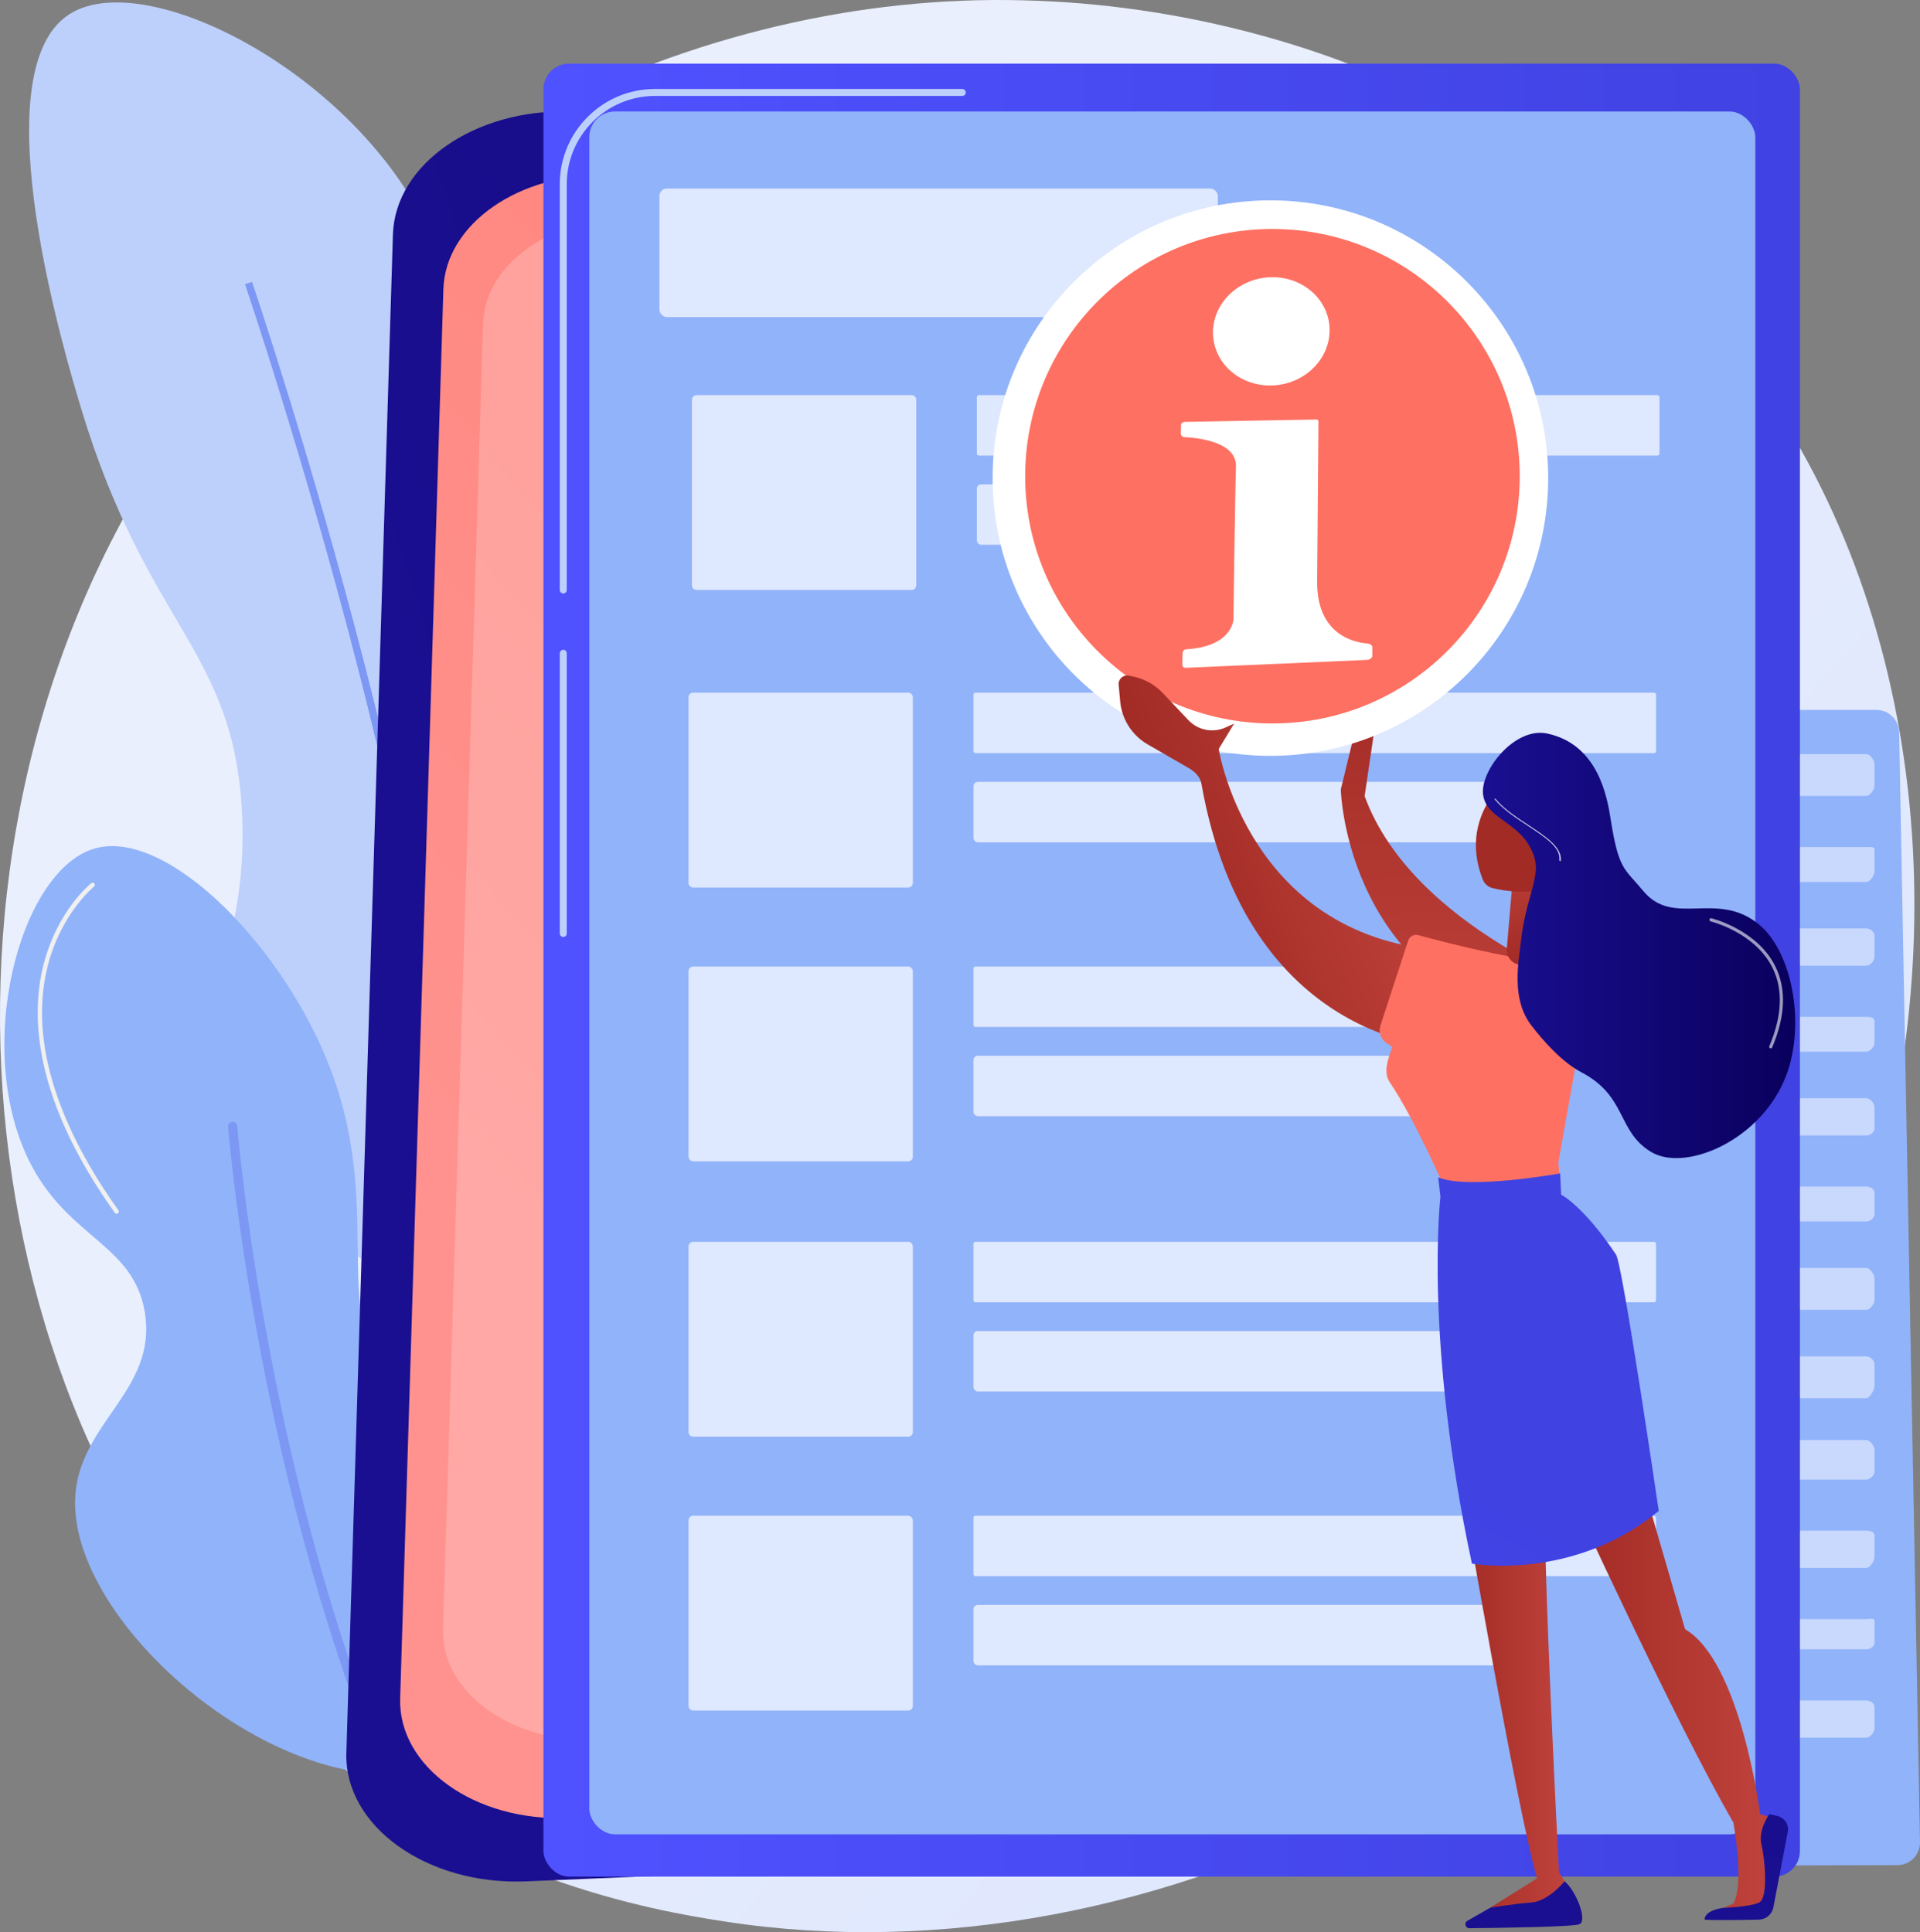 <?xml version="1.0" encoding="UTF-8"?>
<svg id="Calque_2" data-name="Calque 2" xmlns="http://www.w3.org/2000/svg" xmlns:xlink="http://www.w3.org/1999/xlink" viewBox="0 0 2771.97 2789.95">
  <rect x="0" y="0" width="2771.97" height="2789.95" fill="#808080" stroke="none"/>
  <defs>
    <style>
      .cls-1 {
        fill: url(#linear-gradient-2);
      }

      .cls-2 {
        fill: #f0f0f0;
      }

      .cls-3 {
        opacity: .7;
      }

      .cls-4, .cls-5, .cls-6, .cls-7 {
        fill: #fff;
      }

      .cls-8 {
        opacity: .5;
      }

      .cls-9 {
        fill: url(#linear-gradient-15);
      }

      .cls-10 {
        fill: url(#linear-gradient-14);
      }

      .cls-11 {
        fill: url(#linear-gradient-6);
      }

      .cls-12 {
        fill: url(#linear-gradient-11);
      }

      .cls-13 {
        fill: url(#linear-gradient-10);
      }

      .cls-14 {
        fill: #91b3fa;
      }

      .cls-15 {
        fill: url(#linear-gradient-16);
      }

      .cls-16 {
        fill: #7d97f4;
      }

      .cls-5 {
        opacity: .72;
      }

      .cls-17 {
        fill: url(#linear-gradient-5);
      }

      .cls-6 {
        opacity: .2;
      }

      .cls-18 {
        fill: url(#linear-gradient-7);
      }

      .cls-19 {
        fill: url(#linear-gradient-9);
      }

      .cls-20 {
        fill: url(#linear-gradient-3);
      }

      .cls-7 {
        opacity: .6;
      }

      .cls-21 {
        fill: url(#linear-gradient);
      }

      .cls-22 {
        fill: #bdd0fb;
      }

      .cls-23 {
        fill: url(#linear-gradient-4);
      }

      .cls-24 {
        fill: url(#linear-gradient-8);
      }

      .cls-25 {
        fill: url(#linear-gradient-12);
      }

      .cls-26 {
        fill: url(#linear-gradient-13);
      }
    </style>
    <linearGradient id="linear-gradient" x1="3000.65" y1="2827.7" x2="925.79" y2="1012.2" gradientUnits="userSpaceOnUse">
      <stop offset="0" stop-color="#dae3fe"/>
      <stop offset="1" stop-color="#e9effd"/>
    </linearGradient>
    <linearGradient id="linear-gradient-2" x1="4581.32" y1="397.61" x2="726.83" y2="1673.48" gradientUnits="userSpaceOnUse">
      <stop offset="0" stop-color="#09005d"/>
      <stop offset="1" stop-color="#1a0f91"/>
    </linearGradient>
    <linearGradient id="linear-gradient-3" x1="2397.54" y1="673.04" x2="-25.37" y2="3448.57" gradientTransform="translate(233.28 -439.14) rotate(90) scale(1 -1)" gradientUnits="userSpaceOnUse">
      <stop offset="0" stop-color="#ff928e"/>
      <stop offset="1" stop-color="#fe7062"/>
    </linearGradient>
    <linearGradient id="linear-gradient-4" x1="784.58" y1="1400.8" x2="2598.61" y2="1400.8" gradientUnits="userSpaceOnUse">
      <stop offset="0" stop-color="#4f52ff"/>
      <stop offset="1" stop-color="#4042e2"/>
    </linearGradient>
    <linearGradient id="linear-gradient-5" x1="-1853.78" y1="935.05" x2="-1870.73" y2="1541.07" gradientTransform="translate(259.91) rotate(-180) scale(1 -1)" gradientUnits="userSpaceOnUse">
      <stop offset="0" stop-color="#a22b25"/>
      <stop offset="1" stop-color="#c0423c"/>
    </linearGradient>
    <linearGradient id="linear-gradient-6" x1="2646.96" y1="-392.2" x2="2304.49" y2="64.43" gradientTransform="matrix(1,0,0,1,0,0)" xlink:href="#linear-gradient-3"/>
    <linearGradient id="linear-gradient-7" x1="109.69" y1="2419.06" x2="402.57" y2="2419.06" gradientTransform="translate(2153.96)" xlink:href="#linear-gradient-5"/>
    <linearGradient id="linear-gradient-8" x1="512.26" y1="1764.09" x2="367.21" y2="2706.87" gradientTransform="translate(2153.96)" xlink:href="#linear-gradient-2"/>
    <linearGradient id="linear-gradient-9" x1="208.72" y1="1716.88" x2="63.67" y2="2659.66" gradientTransform="translate(2153.96)" xlink:href="#linear-gradient-2"/>
    <linearGradient id="linear-gradient-10" x1="-47.56" y1="2440.84" x2="104.93" y2="2440.84" gradientTransform="translate(2153.96)" xlink:href="#linear-gradient-5"/>
    <linearGradient id="linear-gradient-11" x1="563.2" y1="2037.4" x2="895.25" y2="2037.4" gradientTransform="translate(508.74 -444.77) rotate(-19.26)" xlink:href="#linear-gradient-5"/>
    <linearGradient id="linear-gradient-12" x1="3374.8" y1="612.06" x2="2938.32" y2="941.1" gradientTransform="matrix(1,0,0,1,0,0)" xlink:href="#linear-gradient-3"/>
    <linearGradient id="linear-gradient-13" x1="1428.28" y1="3368.28" x2="2123.37" y2="2139.29" xlink:href="#linear-gradient-4"/>
    <linearGradient id="linear-gradient-14" x1="-1967.71" y1="1388.52" x2="-1934.13" y2="1219.53" xlink:href="#linear-gradient-5"/>
    <linearGradient id="linear-gradient-15" x1="691.36" y1="1737.7" x2="1446.83" y2="1789.07" gradientTransform="translate(1326.76 -411.07) rotate(-9.86)" xlink:href="#linear-gradient-5"/>
    <linearGradient id="linear-gradient-16" x1="-2331.93" y1="1365.2" x2="-1880.98" y2="1365.2" gradientTransform="translate(259.91) rotate(-180) scale(1 -1)" xlink:href="#linear-gradient-2"/>
  </defs>
  <g id="Illustration">
    <g>
      <path class="cls-21" d="m2648.03,1884.83c-268.16,631.4-982.46,985.11-1601.91,889.7-100.8-15.53-377.13-61.77-621.79-279.96C-46.64,2074.55-147.37,1242.86,232.56,656.74,509.08,230.16,1004.77-11.66,1475.77.43c101.45,2.61,490.27,18.66,831.97,300.42,50.19,41.38,160.89,139.73,260.65,295.74,234.27,366.35,254.4,876.75,79.64,1288.24Z"/>
      <g>
        <path class="cls-14" d="m2741.9,1057.7c-.33-17.7-14.78-32.6-32.48-32.6h-669.17c-17.94,0-33.53,15.99-33.53,33.93v1603.57c0,8.63,3.96,16.91,10.07,23,6.11,6.09,14.66,9.51,23.29,9.48l699.4-1.91c8.71-.02,17.1-3.54,23.19-9.76,6.09-6.22,9.46-14.99,9.3-23.69l-30.07-1602.02Z"/>
        <g class="cls-8">
          <g>
            <path class="cls-4" d="m2231.73,1088.87h-172.9c-5.14,0-3.89,8.98-3.89,14.48v31.3c0,5.5-1.25,14.66,3.89,14.66h172.9c5.14,0,7.87-9.16,7.87-14.66v-31.3c0-5.5-2.73-14.48-7.87-14.48Z"/>
            <path class="cls-4" d="m2463.16,1088.87h-172.9c-5.14,0-7,8.98-7,14.48v31.3c0,5.5,1.86,14.66,7,14.66h172.9c5.14,0,4.76-9.16,4.76-14.66v-31.3c0-5.5.38-14.48-4.76-14.48Z"/>
            <path class="cls-4" d="m2694.58,1088.87h-172.9c-5.14,0-13.46,8.98-13.46,14.48v31.3c0,5.5,8.32,14.66,13.46,14.66h172.9c5.14,0,11.73-9.16,11.73-14.66v-31.3c0-5.5-6.59-14.48-11.73-14.48Z"/>
          </g>
          <g>
            <path class="cls-4" d="m2231.73,1223.17h-172.9c-5.14,0-3.89-1.57-3.89,3.93v31.3c0,5.5-1.25,15.13,3.89,15.13h172.9c5.14,0,7.87-9.63,7.87-15.13v-31.3c0-5.5-2.73-3.93-7.87-3.93Z"/>
            <path class="cls-4" d="m2463.16,1223.17h-172.9c-5.14,0-7-1.57-7,3.93v31.3c0,5.5,1.86,15.13,7,15.13h172.9c5.14,0,4.76-9.63,4.76-15.13v-31.3c0-5.5.38-3.93-4.76-3.93Z"/>
            <path class="cls-4" d="m2694.58,1223.17h-172.9c-5.14,0-13.46-1.57-13.46,3.93v31.3c0,5.5,8.32,15.13,13.46,15.13h172.9c5.14,0,11.73-9.63,11.73-15.13v-31.3c0-5.5-6.59-3.93-11.73-3.93Z"/>
          </g>
          <g>
            <path class="cls-4" d="m2231.73,1340.68h-172.9c-5.14,0-3.89,4.68-3.89,10.18v31.3c0,5.5-1.25,12.25,3.89,12.25h172.9c5.14,0,7.87-6.75,7.87-12.25v-31.3c0-5.5-2.73-10.18-7.87-10.18Z"/>
            <path class="cls-4" d="m2463.16,1340.68h-172.9c-5.14,0-7,4.68-7,10.18v31.3c0,5.5,1.86,12.25,7,12.25h172.9c5.14,0,4.76-6.75,4.76-12.25v-31.3c0-5.5.38-10.18-4.76-10.18Z"/>
            <path class="cls-4" d="m2694.58,1340.68h-172.9c-5.14,0-13.46,4.68-13.46,10.18v31.3c0,5.5,8.32,12.25,13.46,12.25h172.9c5.14,0,11.73-6.75,11.73-12.25v-31.3c0-5.5-6.59-10.18-11.73-10.18Z"/>
          </g>
          <g>
            <path class="cls-4" d="m2231.73,1468.27h-172.9c-5.14,0-3.89.85-3.89,6.35v31.3c0,5.5-1.25,12.71,3.89,12.71h172.9c5.14,0,7.87-7.22,7.87-12.71v-31.3c0-5.5-2.73-6.35-7.87-6.35Z"/>
            <path class="cls-4" d="m2463.16,1468.27h-172.9c-5.14,0-7,.85-7,6.35v31.3c0,5.5,1.86,12.71,7,12.71h172.9c5.14,0,4.76-7.22,4.76-12.71v-31.3c0-5.5.38-6.35-4.76-6.35Z"/>
            <path class="cls-4" d="m2694.58,1468.27h-172.9c-5.14,0-13.46.85-13.46,6.35v31.3c0,5.5,8.32,12.71,13.46,12.71h172.9c5.14,0,11.73-7.22,11.73-12.71v-31.3c0-5.5-6.59-6.35-11.73-6.35Z"/>
          </g>
          <g>
            <path class="cls-4" d="m2231.73,1585.79h-172.9c-5.14,0-3.89,7.1-3.89,12.6v31.3c0,5.5-1.25,9.83,3.89,9.83h172.9c5.14,0,7.87-4.33,7.87-9.83v-31.3c0-5.5-2.73-12.6-7.87-12.6Z"/>
            <path class="cls-4" d="m2463.16,1585.79h-172.9c-5.14,0-7,7.1-7,12.6v31.3c0,5.5,1.86,9.83,7,9.83h172.9c5.14,0,4.76-4.33,4.76-9.83v-31.3c0-5.5.38-12.6-4.76-12.6Z"/>
            <path class="cls-4" d="m2694.58,1585.79h-172.9c-5.14,0-13.46,7.1-13.46,12.6v31.3c0,5.5,8.32,9.83,13.46,9.83h172.9c5.14,0,11.73-4.33,11.73-9.83v-31.3c0-5.5-6.59-12.6-11.73-12.6Z"/>
          </g>
          <g>
            <path class="cls-4" d="m2231.73,1713.37h-172.9c-5.14,0-3.89,3.27-3.89,8.77v31.3c0,5.5-1.25,10.3,3.89,10.3h172.9c5.14,0,7.87-4.8,7.87-10.3v-31.3c0-5.5-2.73-8.77-7.87-8.77Z"/>
            <path class="cls-4" d="m2463.16,1713.37h-172.9c-5.14,0-7,3.27-7,8.77v31.3c0,5.5,1.86,10.3,7,10.3h172.9c5.14,0,4.76-4.8,4.76-10.3v-31.3c0-5.5.38-8.77-4.76-8.77Z"/>
            <path class="cls-4" d="m2694.58,1713.37h-172.9c-5.14,0-13.46,3.27-13.46,8.77v31.3c0,5.5,8.32,10.3,13.46,10.3h172.9c5.14,0,11.73-4.8,11.73-10.3v-31.3c0-5.5-6.59-8.77-11.73-8.77Z"/>
          </g>
          <g>
            <path class="cls-4" d="m2231.73,1830.89h-172.9c-5.14,0-3.89,9.52-3.89,15.02v31.3c0,5.5-1.25,14.12,3.89,14.12h172.9c5.14,0,7.87-8.62,7.87-14.12v-31.3c0-5.5-2.73-15.02-7.87-15.02Z"/>
            <path class="cls-4" d="m2463.16,1830.89h-172.9c-5.14,0-7,9.52-7,15.02v31.3c0,5.5,1.86,14.12,7,14.12h172.9c5.14,0,4.76-8.62,4.76-14.12v-31.3c0-5.5.38-15.02-4.76-15.02Z"/>
            <path class="cls-4" d="m2694.58,1830.89h-172.9c-5.14,0-13.46,9.52-13.46,15.02v31.3c0,5.5,8.32,14.12,13.46,14.12h172.9c5.14,0,11.73-8.62,11.73-14.12v-31.3c0-5.5-6.59-15.02-11.73-15.02Z"/>
          </g>
          <g>
            <path class="cls-4" d="m2231.73,1958.48h-172.9c-5.14,0-3.89,5.69-3.89,11.19v31.3c0,5.5-1.25,17.95,3.89,17.95h172.9c5.14,0,7.87-12.45,7.87-17.95v-31.3c0-5.5-2.73-11.19-7.87-11.19Z"/>
            <path class="cls-4" d="m2463.16,1958.48h-172.9c-5.14,0-7,5.69-7,11.19v31.3c0,5.5,1.86,17.95,7,17.95h172.9c5.14,0,4.76-12.45,4.76-17.95v-31.3c0-5.5.38-11.19-4.76-11.19Z"/>
            <path class="cls-4" d="m2694.58,1958.48h-172.9c-5.14,0-13.46,5.69-13.46,11.19v31.3c0,5.5,8.32,17.95,13.46,17.95h172.9c5.14,0,11.73-12.45,11.73-17.95v-31.3c0-5.5-6.59-11.19-11.73-11.19Z"/>
          </g>
          <g>
            <path class="cls-4" d="m2231.73,2079.35h-172.9c-5.14,0-3.89,8.58-3.89,14.08v31.3c0,5.5-1.25,11.71,3.89,11.71h172.9c5.14,0,7.87-6.21,7.87-11.71v-31.3c0-5.5-2.73-14.08-7.87-14.08Z"/>
            <path class="cls-4" d="m2463.16,2079.35h-172.9c-5.14,0-7,8.58-7,14.08v31.3c0,5.5,1.86,11.71,7,11.71h172.9c5.14,0,4.76-6.21,4.76-11.71v-31.3c0-5.5.38-14.08-4.76-14.08Z"/>
            <path class="cls-4" d="m2694.58,2079.35h-172.9c-5.14,0-13.46,8.58-13.46,14.08v31.3c0,5.5,8.32,11.71,13.46,11.71h172.9c5.14,0,11.73-6.21,11.73-11.71v-31.3c0-5.5-6.59-14.08-11.73-14.08Z"/>
          </g>
          <g>
            <path class="cls-4" d="m2231.73,2210.29h-172.9c-5.14,0-3.89,1.39-3.89,6.89v31.3c0,5.5-1.25,15.53,3.89,15.53h172.9c5.14,0,7.87-10.03,7.87-15.53v-31.3c0-5.5-2.73-6.89-7.87-6.89Z"/>
            <path class="cls-4" d="m2463.16,2210.29h-172.9c-5.14,0-7,1.39-7,6.89v31.3c0,5.5,1.86,15.53,7,15.53h172.9c5.14,0,4.76-10.03,4.76-15.53v-31.3c0-5.5.38-6.89-4.76-6.89Z"/>
            <path class="cls-4" d="m2694.58,2210.29h-172.9c-5.14,0-13.46,1.39-13.46,6.89v31.3c0,5.5,8.32,15.53,13.46,15.53h172.9c5.14,0,11.73-10.03,11.73-15.53v-31.3c0-5.5-6.59-6.89-11.73-6.89Z"/>
          </g>
          <g>
            <path class="cls-4" d="m2231.73,2337.88h-172.9c-5.14,0-3.89-2.44-3.89,3.06v31.3c0,5.5-1.25,9.29,3.89,9.29h172.9c5.14,0,7.87-3.79,7.87-9.29v-31.3c0-5.5-2.73-3.06-7.87-3.06Z"/>
            <path class="cls-4" d="m2463.16,2337.88h-172.9c-5.14,0-7-2.44-7,3.06v31.3c0,5.5,1.86,9.29,7,9.29h172.9c5.14,0,4.76-3.79,4.76-9.29v-31.3c0-5.5.38-3.06-4.76-3.06Z"/>
            <path class="cls-4" d="m2694.58,2337.88h-172.9c-5.14,0-13.46-2.44-13.46,3.06v31.3c0,5.5,8.32,9.29,13.46,9.29h172.9c5.14,0,11.73-3.79,11.73-9.29v-31.3c0-5.5-6.59-3.06-11.73-3.06Z"/>
          </g>
          <g>
            <path class="cls-4" d="m2231.73,2455.39h-172.9c-5.14,0-3.89,3.81-3.89,9.31v31.3c0,5.5-1.25,13.11,3.89,13.11h172.9c5.14,0,7.87-7.61,7.87-13.11v-31.3c0-5.5-2.73-9.31-7.87-9.31Z"/>
            <path class="cls-4" d="m2463.16,2455.39h-172.9c-5.14,0-7,3.81-7,9.31v31.3c0,5.5,1.86,13.11,7,13.11h172.9c5.14,0,4.76-7.61,4.76-13.11v-31.3c0-5.5.38-9.31-4.76-9.31Z"/>
            <path class="cls-4" d="m2694.58,2455.39h-172.9c-5.14,0-13.46,3.81-13.46,9.31v31.3c0,5.5,8.32,13.11,13.46,13.11h172.9c5.14,0,11.73-7.61,11.73-13.11v-31.3c0-5.5-6.59-9.31-11.73-9.31Z"/>
          </g>
        </g>
      </g>
      <g>
        <path class="cls-22" d="m667.16,1841.81c-121.95,29.97-284.9-97.3-341.91-241.61-58.66-148.51,34.07-215.85,24.2-425.05-11.21-237.65-136.42-268.08-232.18-584.89C95.66,518.77-29.37,105.12,99.55,20.94c119.2-77.84,472,115.22,543.86,378.88,51.24,188.01-78.07,273.53-17.7,492.47,52.97,192.11,170.05,189.81,223.03,375.07,64.5,225.54-21.47,535.1-181.58,574.44Z"/>
        <path class="cls-16" d="m660.74,1899.78c21.98-257.54-59.95-649.8-132.56-933.51-78.61-307.17-163.51-556.82-164.36-559.31l-10.11,3.45c.85,2.48,85.63,251.8,164.14,558.58,72.4,282.89,154.11,673.85,132.25,929.89l10.64.91Z"/>
      </g>
      <g>
        <path class="cls-14" d="m666.95,2540.5c166.08-78.08,233.64-366.76,145.07-465.1-59.85-66.45-152.16-2.9-235.86-72.67-106.87-89.07-19.2-245.02-97.49-455.12-66.63-178.8-236.89-352.36-341.75-322.47-109.77,31.3-177.65,294.03-91.68,457.33,55.91,106.2,147.78,115.06,163.81,212.36,18.6,112.9-95.47,159.38-100.52,267.89-9.07,194.92,338.71,481.06,558.42,377.77Z"/>
        <path class="cls-16" d="m576.15,2611.42c.97.04,1.96-.13,2.91-.55,3.36-1.46,4.89-5.37,3.43-8.72-197.42-453.05-239.57-970.99-239.97-976.17-.28-3.65-3.48-6.38-7.12-6.09-3.65.28-6.38,3.47-6.09,7.12.4,5.2,42.73,525.36,241.03,980.43,1.05,2.41,3.35,3.88,5.81,3.98Z"/>
        <path class="cls-2" d="m168.23,1752.54c.68.03,1.38-.16,1.97-.59,1.42-1.02,1.75-3,.73-4.42-64.48-90.13-134.53-224.44-102.1-352.47,19.31-76.25,66.46-114.5,66.94-114.88,1.37-1.09,1.6-3.08.51-4.45-1.09-1.37-3.09-1.6-4.45-.5-2,1.59-49.3,39.98-69.13,118.28-18.23,71.96-15.14,192.44,103.09,357.71.59.83,1.51,1.28,2.45,1.32Z"/>
        <path class="cls-2" d="m683.2,2502.3c1.01.04,2.02-.4,2.67-1.27,110.82-148.35,151.3-264.82,120.32-346.18-27.54-72.33-103.88-88.71-104.64-88.87-1.72-.34-3.39.76-3.74,2.47-.35,1.71.75,3.39,2.47,3.74.73.15,73.77,15.91,100.02,84.99,30.1,79.2-10.11,193.61-119.51,340.05-1.05,1.4-.76,3.39.64,4.44.53.4,1.15.6,1.76.63Z"/>
      </g>
      <g>
        <path class="cls-1" d="m822.8,161.04l1350.63,39.18c129.09,3.74,232.26,80.72,236.2,176.24l86.16,2089.4c4.06,98.54-98.73,181.55-231.81,187.17l-1504.01,63.57c-143.33,6.06-263.18-79.59-259.92-185.75l67.22-2192.15c3.12-101.62,118.21-181.64,255.53-177.66Z"/>
        <path class="cls-20" d="m877.33,252.72l1253.73,36.37c119.83,3.48,215.6,74.93,219.25,163.59l79.98,1939.5c3.77,91.47-91.65,168.52-215.18,173.74l-1396.11,59.01c-133.05,5.62-244.3-73.88-241.27-172.42l62.4-2034.88c2.89-94.33,109.73-168.61,237.2-164.91Z"/>
        <path class="cls-6" d="m917.21,314.51l1161.75,33.7c111.04,3.22,199.78,69.44,203.17,151.59l74.11,1797.2c3.5,84.76-84.93,156.16-199.39,161l-1293.68,54.68c-123.28,5.21-226.37-68.46-223.57-159.77l57.82-1885.58c2.68-87.41,101.68-156.24,219.79-152.81Z"/>
      </g>
      <g>
        <g>
          <rect class="cls-23" x="784.58" y="91.86" width="1814.03" height="2617.89" rx="37.01" ry="37.01"/>
          <rect class="cls-14" x="850.77" y="161.02" width="1683.43" height="2487.62" rx="37.01" ry="37.01"/>
          <g>
            <path class="cls-22" d="m813.2,856.93c-2.78,0-5.04-2.26-5.04-5.04V265.94c0-75.8,61.67-137.47,137.48-137.47h443.62c2.78,0,5.04,2.26,5.04,5.04s-2.26,5.04-5.04,5.04h-443.62c-70.25,0-127.4,57.15-127.4,127.4v585.95c0,2.78-2.26,5.04-5.04,5.04Z"/>
            <path class="cls-22" d="m813.2,1352.96c-2.78,0-5.04-2.26-5.04-5.04v-404.6c0-2.78,2.26-5.04,5.04-5.04s5.04,2.26,5.04,5.04v404.6c0,2.78-2.26,5.04-5.04,5.04Z"/>
          </g>
        </g>
        <g class="cls-3">
          <rect class="cls-4" x="952.06" y="272.21" width="806.2" height="185.64" rx="10.69" ry="10.69"/>
          <path class="cls-4" d="m1005.65,570.54h310.47c3.7,0,6.7,3,6.7,6.7v267.94c0,3.7-3,6.7-6.7,6.7h-310.47c-3.7,0-6.7-3-6.7-6.7v-267.94c0-3.7,3-6.7,6.7-6.7Z"/>
          <rect class="cls-4" x="1410.31" y="570.54" width="985.54" height="87.32" rx="2.92" ry="2.92"/>
          <rect class="cls-4" x="1410.31" y="699.35" width="763.7" height="87.32" rx="6.26" ry="6.26"/>
          <path class="cls-4" d="m1000.74,1000.18h310.47c3.7,0,6.7,3,6.7,6.7v267.94c0,3.7-3,6.7-6.7,6.7h-310.47c-3.7,0-6.7-3-6.7-6.7v-267.94c0-3.7,3-6.7,6.7-6.7Z"/>
          <rect class="cls-4" x="1405.4" y="1000.18" width="985.54" height="87.32" rx="2.92" ry="2.92"/>
          <rect class="cls-4" x="1405.4" y="1128.99" width="763.7" height="87.32" rx="6.26" ry="6.26"/>
          <rect class="cls-4" x="994.04" y="1395.61" width="323.87" height="281.34" rx="6.7" ry="6.7"/>
          <rect class="cls-4" x="1405.4" y="1395.61" width="985.54" height="87.32" rx="2.92" ry="2.92"/>
          <rect class="cls-4" x="1405.4" y="1524.42" width="763.7" height="87.32" rx="6.26" ry="6.26"/>
          <path class="cls-4" d="m1000.74,1793.16h310.47c3.7,0,6.7,3,6.7,6.7v267.94c0,3.7-3,6.7-6.7,6.7h-310.47c-3.7,0-6.7-3-6.7-6.7v-267.94c0-3.7,3-6.7,6.7-6.7Z"/>
          <rect class="cls-4" x="1405.4" y="1793.16" width="985.54" height="87.32" rx="2.92" ry="2.92"/>
          <rect class="cls-4" x="1405.4" y="1921.97" width="763.7" height="87.32" rx="6.26" ry="6.26"/>
          <rect class="cls-4" x="994.04" y="2188.6" width="323.87" height="281.34" rx="6.7" ry="6.7"/>
          <rect class="cls-4" x="1405.4" y="2188.6" width="985.54" height="87.32" rx="2.92" ry="2.92"/>
          <rect class="cls-4" x="1405.4" y="2317.41" width="763.7" height="87.32" rx="6.26" ry="6.26"/>
        </g>
      </g>
      <g>
        <path class="cls-17" d="m1935.75,1139.93s6.83,297.31,319.44,349.45l56.12-55.4s-270.7-92.04-341.16-284.38l15.05-102-10.61-67.5-38.84,159.84Z"/>
        <g>
          <circle class="cls-4" cx="1834.11" cy="690.36" r="401.06"/>
          <circle class="cls-11" cx="1837.08" cy="687.64" r="357.01"/>
          <g>
            <path class="cls-4" d="m1974.29,929.17c-17.61-1.27-73.34-11.54-72.7-89.51l1.89-229.53c.02-2.92-.15-4.41-3.25-4.36l-189.3,3.41c-3.18.06-5.8,1.62-5.86,4.58l-.27,12.26c-.06,2.82,2.23,5.11,5.26,5.25,18.1.82,75.49,6.23,74.33,42.41-1.39,43.15-3.63,220.86-3.63,220.86,0,0-1.36,39-68.13,43-3.21.19-5.25,2.76-5.31,5.82l-.33,15.53c-.07,3.1,1.35,5.56,4.61,5.41l262.3-11.44c3.14-.14,7.34-2.78,7.35-5.82l.03-12.71c0-2.79-4.14-4.95-6.99-5.15Z"/>
            <path class="cls-4" d="m1834.92,556.63c46.58-.67,84.36-36.29,84.67-79.34.31-42.79-36.57-77.17-82.64-77.04-46.38.14-84.87,35.17-85.69,78.49-.83,43.58,36.76,78.56,83.66,77.89Z"/>
          </g>
        </g>
        <g>
          <path class="cls-18" d="m2263.64,2148.69s156.67,341.48,238.88,482.91c0,0,16.33,89,0,116.98l-13.91,6.18,64.94-1.93s5.77-119.71,1.26-126.39c-4.51-6.69-13.52-6.25-13.52-6.25,0,0-27.84-220.59-108.48-267.67l-78.15-269.16-91.02,65.33Z"/>
          <path class="cls-24" d="m2460.87,2771.53c-.1,1.57,50.71.85,78.3.35,10.19-.19,18.88-7.35,21.05-17.31l20.84-109.49c1.98-10.4-4.63-20.51-14.95-22.87l-11.63-2.66s-16.59,22.76-11.37,44.2c5.22,21.43,9.87,76.95-3.33,83.42-13.2,6.47-51.17,7.6-51.17,7.6,0,0-26.86,2.66-27.73,16.76Z"/>
          <path class="cls-19" d="m2118.5,2773.52c-5.14,2.93-3.02,10.77,2.89,10.71,46.18-.46,149.67-1.93,158.86-5.75,11.87-4.94-4.33-47.6-21.37-62.04l-94.13,30.72-46.25,26.35Z"/>
          <path class="cls-13" d="m2106.4,2126.91s84.13,489.8,112.77,585.34l-67.75,42.52s33.95-5.77,59.13-7.6c25.18-1.82,48.34-30.72,48.34-30.72l-8.12-12.95s-25.39-487.13-19.21-542.44l-125.16-34.15Z"/>
          <path class="cls-12" d="m1759.51,1081.49s43.56,277.2,332.81,291.5l-10.7,138.67s-280.8-4.29-347.14-380.24c-1.73-9.79-9.64-17.39-18.26-22.36l-59.22-34.16c-22.56-13.01-37.39-36.18-39.76-62.12l-2.2-24.11c-.74-8.07,6.47-14.6,14.43-13.07l5.3,1.02c16.88,3.24,32.3,11.71,44.1,24.21l36.85,39.02c13.77,14.57,35.25,18.84,53.54,10.62l12.41-5.58-22.16,36.6Z"/>
          <path class="cls-25" d="m2047.88,1350.35c38.81,10.76,170.28,45.35,252.36,43.93l-50.39,284.38,4.01,46.38-164.31-.74s-46.25-107.42-82.75-160.97c-10.54-15.47-2.7-33.92,3.28-51.65l-8.21-5.46c-8.35-5.56-11.97-16.01-8.86-25.54l40.01-122.42c2.08-6.17,8.58-9.65,14.85-7.91Z"/>
          <path class="cls-26" d="m2076.39,1700.04l3.23,28.1s-24.19,204.89,45.45,529.67c0,0,145.73,26.14,269.71-76.12,0,0-52.1-355.78-61.65-370.06-47.58-71.12-79.27-86.58-79.27-86.58l-1.43-30.7s-132.6,23.97-176.04,5.69Z"/>
          <path class="cls-10" d="m2183.2,1278.47l-7.77,91.37c-1.07,12.57,8.84,23.35,21.45,23.35h69.25l-23.05-175.12-59.89,60.39Z"/>
          <path class="cls-9" d="m2197.99,1105.64c-2.93,2.61-97.51,62.43-57.24,164.42,2.38,6.03,7.47,10.6,13.75,12.19,16.11,4.07,50.29,9.9,88.11-.7,52.44-14.7,71.23-113.93,65.04-140.78-6.2-26.85-80.66-61.03-109.67-35.12Z"/>
          <g>
            <path class="cls-15" d="m2325.47,1183.51c11.5,73.34,20,70.38,46.99,103.01,43.74,52.88,106.32-1.63,167.16,48.48,43.92,36.18,65.08,128.73,44,203.46-29.19,103.5-148.44,156.25-200.14,124.73-49.41-30.13-34.06-80.09-100.54-114.96-28.22-14.8-55.09-45.52-71.99-67.46-29.59-38.41-18.38-91.39-15.3-120.11,6.67-62.31,27.82-93.22,20.15-120.61-14.92-53.26-68.72-54.32-74.52-91.92-5.28-34.24,45.17-99.15,92.64-88.92,73.45,15.82,86.44,91.63,91.56,124.31Z"/>
            <path class="cls-7" d="m2556.11,1513.79c1.01.17,2.04-.37,2.48-1.39,18.96-44.8,20.6-83.95,4.87-116.34-26.11-53.76-92.07-70-92.73-70.15-1.02-.36-2.44.49-2.74,1.75-.29,1.25.45,2.51,1.67,2.79.64.15,64.6,15.93,89.75,67.76,15.1,31.1,13.42,68.91-4.98,112.37-.5,1.18.02,2.56,1.17,3.06.17.07.34.12.51.15Z"/>
            <path class="cls-5" d="m2158.79,1152.97c.99,1.21,2.06,2.45,3.23,3.75,11.51,12.7,28.19,23.71,44.34,34.37,25.52,16.83,49.59,32.72,47.04,52.02-.06.45-.61.55-1.23.22-.13-.07-.25-.15-.35-.23-.43-.34-.71-.81-.67-1.17,2.37-17.94-19.77-32.55-45.38-49.44-16.39-10.82-33.32-21.99-45.22-35.12-1.09-1.21-2.1-2.37-3.04-3.51.43-.29.86-.59,1.28-.89Z"/>
          </g>
        </g>
      </g>
    </g>
  </g>
</svg>